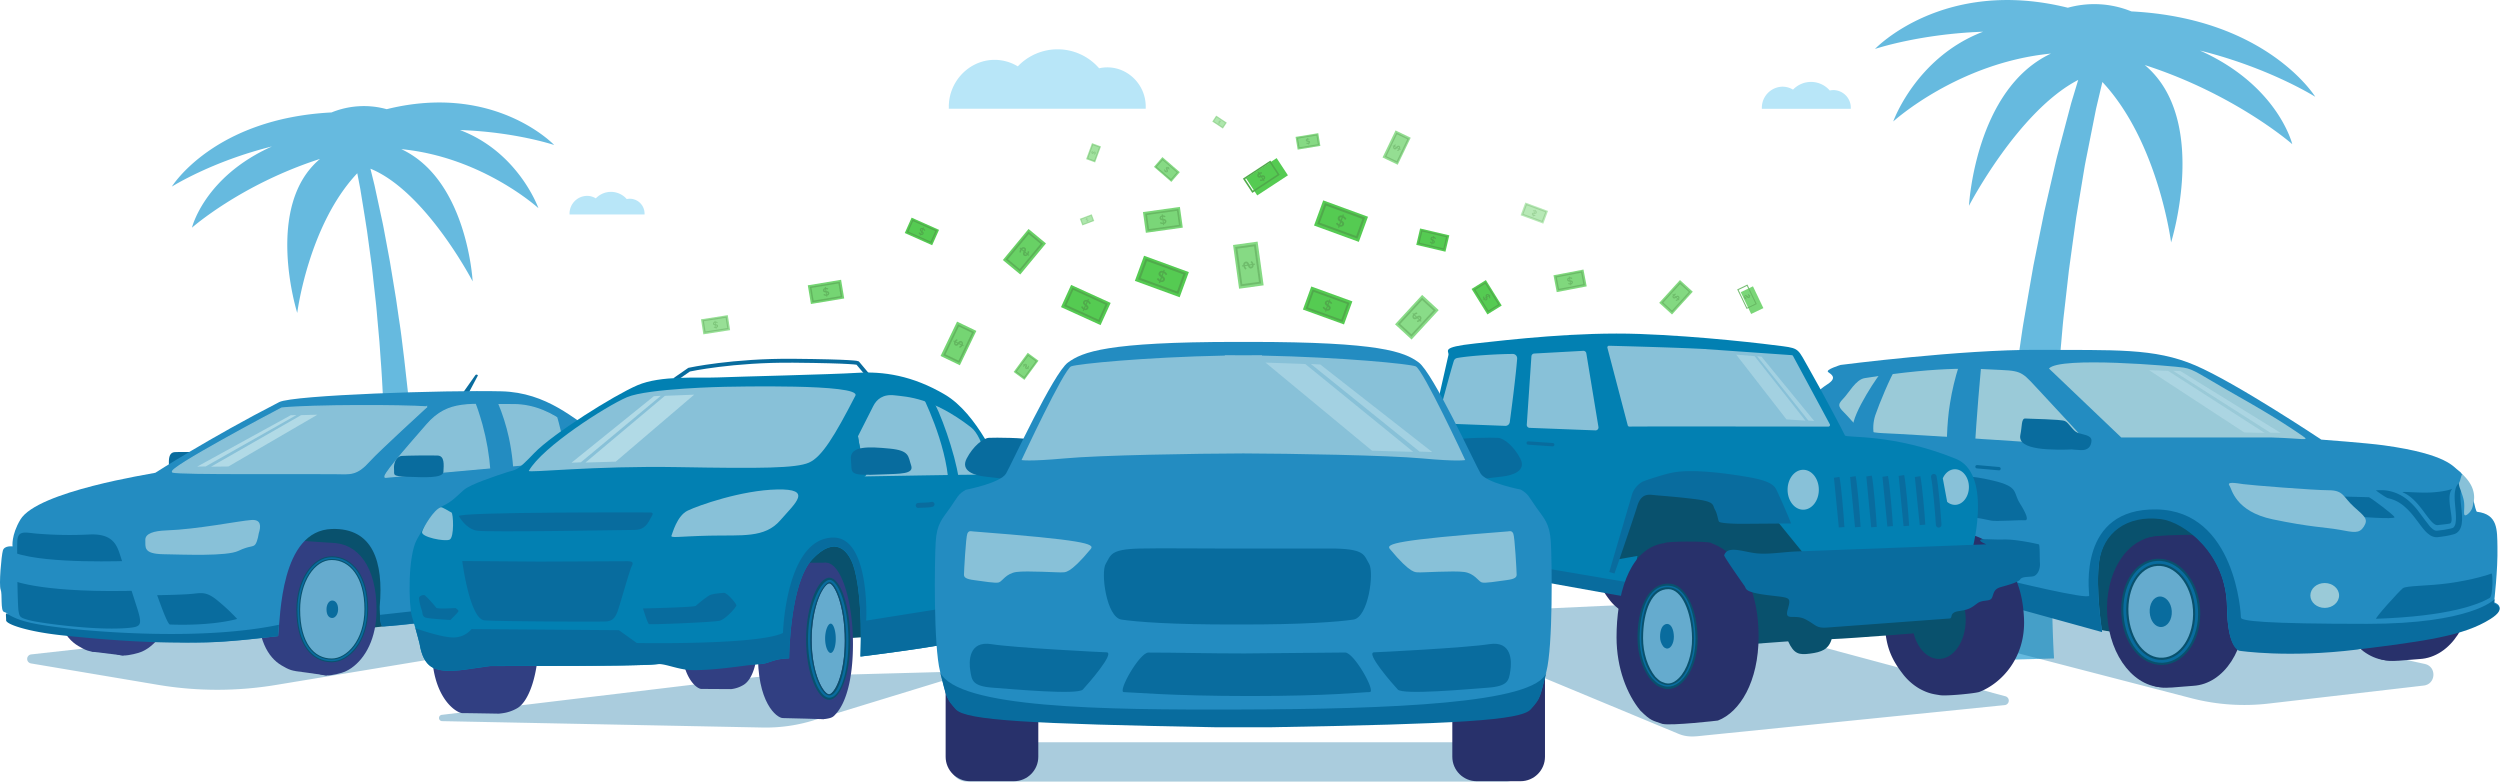 <svg xmlns="http://www.w3.org/2000/svg" xmlns:xlink="http://www.w3.org/1999/xlink" width="1535" height="480" fill="none" xmlns:v="https://vecta.io/nano"><style><![CDATA[.B{fill:#55cb52}.C{fill:#50aa4b}.D{fill:#096c9e}.E{fill:#88c1d8}.F{opacity:.84}.G{fill:#09516d}.H{fill:#238cc1}.I{fill:#086c9e}.J{fill:#28316b}.K{stroke:#096c9e}.L{opacity:.9}.M{opacity:.86}.N{opacity:.88}.O{opacity:.69}.P{fill:#313f82}.Q{stroke-linecap:round}.R{fill:#65abce}.S{fill:#9acad8}.T{stroke:#086c9e}.U{fill:#0280b2}.V{stroke-width:2.06}.W{stroke-width:3.08}]]></style><g clip-path="url(#A)"><path opacity=".61" d="M282.64 79.85c34 1.2 57.6 9.17 57.64 9.19 0 0-36.46-38.5-102.85-22a52.55 52.55 0 0 0-33.86 2c-72.33 3.7-98 45.47-98.06 45.54.05 0 24.32-15.42 61.51-24.67-41.59 18.58-49.15 49.88-49.15 49.88S148 113.17 196.5 97.57c-34.65 29-14 94.57-14 94.57s6.86-54 36.87-85.77l1.84 9.56 2.68 16.53 1.48 9.45 1.38 10.16 1.45 10.73c.5 3.66.84 7.43 1.27 11.25l1.3 11.62c.44 3.93.73 7.93 1.1 11.95l1.09 12.13.87 12.27c.65 8.17 1 16.37 1.48 24.43.24 4 .39 8 .53 12l.45 11.7.27 11.33.2 10.84.11 10.26v9.58l-.15 16.75-.3 12.87-.16 4.74-.14 3.43-.13 2.92 21.14.71v-3-3.71c0-1.46-.13-3.12-.13-4.94l-.36-13.25-.72-17.12-.51-9.76-.64-10.44-.77-11-.86-11.49-1.06-11.86-1.16-12.14-2.76-24.7-1.52-12.37c-.507-4.127-1.083-8.203-1.73-12.23l-1.73-12-1.92-11.71-1.87-11.3-2-10.77-1.91-10.2c-.62-3.29-1.36-6.44-2-9.47l-3.57-16.55-2.47-10c34 13.85 62.77 69.19 62.77 69.19s-3.24-62.3-43.81-81.19c49.77 4.82 84.19 36.23 84.19 36.23s-12.14-34.23-47.9-47.85l-.05-.1h0zm1068.11-48.82c42.86 10.66 70.82 28.41 70.82 28.41S1392 11.26 1308.66 7a60.43 60.43 0 0 0-39-2.25h0c-76.49-19-118.42 25.31-118.42 25.31s27.13-9.2 66.36-10.58c-41.15 15.68-55.14 55.06-55.15 55.1 0 0 39.64-36.12 96.88-41.69-46.65 21.79-50.38 93.45-50.38 93.45s30.18-58.16 67.06-77.26l-4.28 14.18-6.23 23.58c-1.1 4.32-2.41 8.81-3.47 13.5l-3.35 14.52-3.53 15.36-3.27 16.1-3.35 16.67-3 17.15-3 17.43c-1 5.84-1.76 11.75-2.65 17.63-1.87 11.76-3.3 23.57-4.81 35.19-.79 5.81-1.42 11.59-2 17.3l-1.85 16.89c-.61 5.55-1 11-1.51 16.37l-1.34 15.69-1.12 14.87-.88 13.92-1.25 24.39-.64 18.88-.15 7-.06 5.28v4.32l36.91-1-.24-4.14-.24-4.9-.27-6.76-.53-18.33-.26-23.86v-13.66l.19-14.62.35-15.44.48-16.14c.16-5.48.52-11 .78-16.67l.94-17.08 2.56-34.82 1.53-17.47c.53-5.8 1.27-11.57 1.9-17.3l1.93-17 2.26-16.56 2.23-16 2.53-15.28 2.4-14.49c.78-4.68 1.77-9.14 2.59-13.46l4.68-23.56 3.87-16.42c34.31 36.63 42.18 98.44 42.19 98.49 0-.06 23.72-75.55-16.15-108.89 55.78 18 90.55 48.57 90.55 48.57s-8.7-36-56.59-57.43l-.11-.05h0z" fill="#068fcc"/><g class="I"><path opacity=".34" d="M97.19 420.52L19 407.34a2.8 2.8 0 0 1 .16-5.54l237.78-26.56 78.67 17.83-166.31 27.51c-23.876 3.95-48.241 3.93-72.11-.06h0 0zm827.54 35.23H593.72c-5.495 0-9.95 4.455-9.95 9.95v4.25c0 5.495 4.455 9.95 9.95 9.95h331.01c5.495 0 9.95-4.455 9.95-9.95v-4.25c0-5.495-4.455-9.95-9.95-9.95zm-456.47-9.05l-196.82-3.92c-.487-.011-.952-.205-1.302-.543a1.94 1.94 0 0 1-.156-2.623c.308-.378.746-.625 1.228-.694l193.36-23.24 133.59-3.6-98.92 30.3c-10.033 3.071-20.49 4.529-30.98 4.32h0 0zm578.31 4.89l184.33-18.66a2.75 2.75 0 0 0 1.69-.811c.46-.46.73-1.064.79-1.707.05-.643-.12-1.284-.49-1.813a2.77 2.77 0 0 0-1.54-1.079l-212.44-57.11-163 7.54 174.69 72.62c5.54 2.29 9.95 1.68 15.97 1.02h0zm442.28-43.92l-175-38.57a3.03 3.03 0 0 0-.78-.07l-146.8 7.25a2.99 2.99 0 0 0-1.75.885c-.47.484-.76 1.11-.83 1.779s.09 1.342.45 1.911a3.01 3.01 0 0 0 1.53 1.225l179.9 46.64c15.46 4.006 31.53 5.115 47.39 3.27l95.22-11.06c7.53-.9 8.07-11.63.67-13.26h0z"/></g><g class="P"><path d="M51.48 362.44c0 19.53 5.81 31.26 14.67 36.51 3.76 2.23 7.26 4.26 12.71 3.29 4.22-.74 8-1.45 12.12-4.3 8.58-6 15.46-18.16 15.46-35.83 0-26.5-11.63-41-27.58-41-15.6.04-27.38 18.9-27.38 41.33h0z"/><path d="M33.51 360.69c0 19.27 5.8 30.85 14.66 36 3.76 2.2 7.26 4.2 12.72 3.25 4.21-.74 8.73-1.44 12.79-4.25 8.58-5.91 15.46-17.92 15.46-35.36 0-26.15-12.59-39.85-28.53-39.85-15.61.03-27.1 18.08-27.1 40.21h0z"/><path d="M56.23 400.09l19.65 2.4-.21-2.99-19.53-6.79.09 7.38z"/></g><path d="M1391.73 395.25s-84-2-113.08-11.24-25.79-75.39-25.79-75.39l70.1-11.24 47.61 14.55 23.15 56.21-1.99 27.11z" class="G"/><g class="J"><path d="M1517.19 356.23c1.56 25.59-12.5 47.26-31.39 48.41s-32.12 6.12-33.67-19.47c-1.19-19.58-9.72-54.7 1.61-69.08 3.49-4.42 22-3.85 26.43-4.12 18.89-1.15 35.47 18.66 37.02 44.26h0z"/><path d="M1500.44 357.11c1.55 25.59-12.5 47.26-31.39 48.41s-34.58-18.66-36.14-44.25 11.61-47.27 30.51-48.42 35.46 18.66 37.02 44.26h0zm-122.34 15.57c1.56 25.59-12.5 47.26-31.39 48.41s-32.12 6.12-33.68-19.47c-1.19-19.58-9.71-54.7 1.62-69.08 3.49-4.42 22-3.85 26.43-4.12 18.92-1.15 35.46 18.66 37.02 44.26h0z"/></g><path d="M1375 398.93s29.62 4.55 72.24-.74 65.4-8.46 81.78-18.74c11.25-7.05 2.35-9.62 2.35-9.62s2.36-19.9 2.06-34c-.22-10.36.44-20.06-12.56-21.6-1.1-.13-3.31-14.62-5.07-16.09s-2.94-7.06-6.18-9.12-6.41-10.1-45.85-15.57c-10.58-1.47-38.51-3.53-38.51-3.53s-52-34.69-77.3-45.56-49.68-9.26-96.71-9.55-121.1 9.26-121.1 9.26-9.7 2.93-7.64 4.4 5.59 3.53-.29 7.35-15 11.47-17.64 19.4 58.49 97 58.49 97l127.57 35.27s-4.11-25.86-1.76-43.21 16.55-28.83 37.92-26.16c14.1 1.77 40.18 21.09 40.56 54.38.27 25.81 7.64 26.43 7.64 26.43z" class="H"/><path d="M1281 271.26c-1-1.33-16.76-18.52-27-29.4-12-12.74-11.46-14.11-25.28-14.7s-34-2.85-83.77 5c-5.58.88-9.84 9.26-13.22 12.64-4.12 4.12-2.65 5.29 2 10s7.06 10.59 22.64 11.17 119.33 7.35 122.27 7.65 5 1.16 2.36-2.36z" class="S"/><path d="M1202.81 224.52c-2.43 7.564-4.27 15.304-5.51 23.15-2.21 13-2 29.1-2 29.1l17.2-1.55s1.2-20.9 4-51.36c.64-7.28-13.69.66-13.69.66zm-52.03 43.65c-.97-4.39-.74-8.958.66-13.23 2.21-6.61 9.48-24 12.35-28.22s-7.5 1.11-8.38 1.55-18.3 25.35-17.86 34.83 13 7.71 13 7.71l.23-2.64z" class="H"/><path d="M1258.07 226.28l44.38 42.33h92.3c19.7.59 23.81 2.35 19.1-.88s-14.69-10.29-39.09-24.1-27.41-16.88-34.1-17.93c-5.58-.89-76.13-7.06-82.59.58h0z" class="S"/><path d="M1454.53 305.29c1.2.39 15.09 10.69 15.7 12.24s-23.71-.38-23.71-.38l-12.09-12.39 20.1.53zm4.47 74.64c-1.28 0 13.67-16.54 16.32-18.74 2-1.65 15.43-1.32 28.21-3.09 15.26-2.1 25.36-5.51 26.24-5.95s1 13.75-1.1 15c-6.87 3.97-24.95 11.24-69.67 12.78z" class="D"/><path d="M1369 298.37c1.27 1.66 3.31 15.65 26.45 20.5s32.41 4.85 41 6.4 12.12 2.64 15-2 .44-6.17-6.17-12.12-6.18-10.14-15.44-10.14-47.83-3.09-52.46-3.75-10.56-1.76-8.38 1.11h0z" class="E"/><path d="M1475.51 302.41c10.91 4.68 16.31 20.68 21.38 20 2.43-.33 5-.5 7.22-.94 3.78-.75-3.16-16 1.6-21.33 0 0-3.53 1.62-12.64 2.21-8.15.51-19.87-.93-17.56.06zm-16.73-1.31l1-.07 1.31-.06h1.73c1.58.061 3.14.265 4.68.61.95.224 1.88.498 2.8.82a26.03 26.03 0 0 1 3 1.29 27.93 27.93 0 0 1 5.87 4 45.39 45.39 0 0 1 5.3 5.64l4.77 6.39 2.39 3.08a13.36 13.36 0 0 0 2.55 2.41 3.87 3.87 0 0 0 1.22.57c.18.042.37.066.56.07a1.31 1.31 0 0 0 .28 0c.16-.008.33-.025.49-.05l3.95-.49 3.74-.72.9-.23h.06c-.29.1-.07 0-.13 0h.12l.23-.08.23-.09c.06 0 .19-.06.18-.08.05-.039.1-.073.15-.1h.08l.1-.09.21-.17.18-.21c.55-.753.9-1.64 1-2.57a18.72 18.72 0 0 0 .22-3.26c0-2.22-.24-4.41-.42-6.45-.37-4.08-.63-7.64 0-10.36a8.26 8.26 0 0 1 1.29-3.2c.19-.281.41-.543.65-.78l.24-.25 2.3 2.52-.1.12a1.28 1.28 0 0 0-.27.34 4.79 4.79 0 0 0-.72 1.93c-.21 1.285-.27 2.59-.19 3.89 0 1.59.23 3.41.44 5.45s.47 4.26.54 6.73a23.48 23.48 0 0 1-.22 3.93c-.11.732-.28 1.452-.53 2.15-.14.382-.31.756-.49 1.12l-.33.55-.17.27-.22.26-.44.52-.52.46-.27.22-.33.21c-.23.13-.46.26-.7.38-.08.051-.17.088-.26.11l-.23.09-.23.09h-.11l-.18.06h-.06l-1 .27c-1.35.348-2.71.632-4.08.85s-2.74.4-4.09.57l-.53.07h-.73c-.49-.001-.98-.058-1.46-.17a7.73 7.73 0 0 1-2.5-1.08c-1.29-.876-2.45-1.922-3.45-3.11-1-1.1-1.81-2.2-2.63-3.29-1.64-2.17-3.17-4.27-4.75-6.17-1.48-1.802-3.1-3.474-4.86-5-1.51-1.331-3.2-2.461-5-3.36-1.5-.748-3.09-1.305-4.73-1.66-1.61-.22-7.83-4.89-7.83-4.89h0z" class="D"/><path d="M1511.77 291.1c-.88 1.76-1 3.74-1.87 5.29s2.64 7.49 3.08 12.34-1.1 9 1.77 7.28a8.74 8.74 0 0 0 2.68-2.977c.65-1.188 1.02-2.51 1.07-3.863 0 0 1.54-3.52-.23-8.82s-6.5-9.25-6.5-9.25z" class="E"/><path d="M1427.38 373.25c4.87 0 8.82-3.421 8.82-7.64s-3.95-7.64-8.82-7.64-8.82 3.42-8.82 7.64 3.95 7.64 8.82 7.64z" class="S"/><path d="M1531.13 368.35s-14.4 14.69-77.59 14.69-77.6-1.76-77.6-3.82-3.24-65.55-51.74-66.43-41.44 50-41.44 52.91-51.15-9.7-51.15-9.7l-87.22-32.14-1-1.54-1-.41 20.73 30.93 127.57 35.27s-4.11-25.86-1.76-43.21 16.55-28.83 37.92-26.16c14.1 1.77 40.18 21.09 40.56 54.38.29 25.87 7.64 26.46 7.64 26.46s29.62 4.55 72.24-.74 65.4-8.46 81.78-18.74c11.25-7.05 2.35-9.62 2.35-9.62l.29-2.6-.58.47h0z" class="D"/><path d="M1361.35 373.56c1.55 25.59-12.5 47.26-31.39 48.41s-34.58-18.66-36.14-44.25 11.61-47.27 30.5-48.42 35.47 18.63 37.03 44.26h0z" class="J"/><use xlink:href="#B" stroke="#09516d" stroke-width="4.41" class="R"/><use xlink:href="#B" stroke-width="1.76" class="K"/><path d="M1333.47 375.2c.32 5.17-2.52 9.55-6.34 9.78s-6.89-3.77-7.21-8.94 2.26-9.55 6.07-9.78 7.17 3.77 7.48 8.94z" class="D"/><path d="M1213.87 286.57l13.53 1.2z" class="H"/><path d="M1213.87 286.57l13.53 1.2" class="Q T V"/><path d="M1272.05 275.93c-2.87.22-13.89.44-20.73-.66s-11.9-3.31-10.8-8.38.44-10.14 3.09-9.92 21.82.44 24.25 1.55 4.63 5.73 7.49 7.05 9 1.32 8.82 5.07-2.42 5.95-6.61 5.73-5.51-.44-5.51-.44z" class="D"/><path d="M1242.73 379.58c-.65-13.25-3.33-20.45-7.16-29.13-2.4-5.669-6.12-10.684-10.85-14.628a38.65 38.65 0 0 0-16.33-8.052c-.17-.15-8.17-.1-8.39-.17-3.31-1.15-15.88-16.68-17.66-15.52a.37.37 0 0 0-.1.08c-1.07.143-2.14.357-3.18.64-18.8 5.12-22 31.39-22 57.12 0 19.15.16 29.5 10.83 43.3 2.8 3.838 6.36 7.069 10.44 9.5 6.08 3.42 9.8 3.57 12.82 4.13 4.14.62 21.49-1.09 24.16-2 13.58-5.24 28.62-21.04 27.42-45.27h0z" class="J"/><path d="M1190.46 404.58c9.11 0 16.49-10.772 16.49-24.06s-7.38-24.06-16.49-24.06-16.49 10.772-16.49 24.06 7.38 24.06 16.49 24.06z" class="G"/><path d="M1045.77 341.93c-.51-10.23-2.57-15.79-5.53-22.49-1.86-4.379-4.73-8.252-8.38-11.299a29.93 29.93 0 0 0-12.62-6.221c-.14-.11-6.31-.07-6.48-.13-2.56-.88-12.26-12.88-13.64-12l-.08.06a19.43 19.43 0 0 0-2.46.49c-14.51 4-17 24.24-17 44.11 0 14.79.12 22.78 8.36 33.44 2.165 2.961 4.907 5.455 8.06 7.33 3.044 1.737 6.41 2.824 9.9 3.19 3.2.48 16.6-.84 18.66-1.57 10.52-4.01 22.14-16.21 21.21-34.91h0z" class="J"/><g class="G"><path d="M1005.41 361.22c7.03 0 12.73-8.319 12.73-18.58s-5.7-18.58-12.73-18.58-12.73 8.319-12.73 18.58 5.699 18.58 12.73 18.58zm64.43 34.63l28.09-2.06c3.6 7.88 6.68 8.39 13.36 7.54 7.13-.92 11.47-2.57 13.35-8.91 11.65-.34 65.94-4.79 65.94-4.79l-17.1-18.94-92.48-2.05c-1.54 0-13.36 14.9-13.36 14.9l2.2 14.31h0z"/></g><path d="M1188.49 369.43c0 4.31-2.18 7.86-4.66 7.22-.72-.17-1.36-.574-1.83-1.15-1.33-1.739-2.04-3.879-2-6.07 0-3.87 1.22-7.83 4.45-7.83 2.48 0 3.99 3.66 4.04 7.83h0z" class="D"/><path d="M991.17 348.8l17.83-55.72 22.38-5.48 45.21 9.14 22.41 12.33 17.81 16.44 5.71 24.21-3.88 19.64-49.55 3.19c-.68 0-77.92-23.75-77.92-23.75h0z" class="G"/><path d="M1212.67 318.09c1.72-.34 5.77.82 10.17 1.6 3.11.55 17.06-.49 20.32-.23 2.75.22 1-4.11-3.08-10.62s-.34-9.93-16.1-13.7-20.55-2.4-20.55-2.4l9.24 25.35h0zM1013 357.48c-1 0-129.48-22.6-129.48-22.6l15.41 13.7 110.64 19.86 3.43-10.96h0z" class="D"/><path d="M881.78 251.3l7.54-33.23c.69-2.74-5.48-4.8 16.44-7.19s63-7.2 101-5.83 77.76 6.17 88 7.54 9.25 2.05 16.1 14 21.24 39.05 21.92 40.76 29.42-1.35 68.17 14.39c21.92 8.91 10.62 53.21 10.62 53.21l-103.91 5.25-18-22.15c-5.1-5.82-23-20.21-24.66-20.55s-48.3-3.43-48.3-3.43l-12.67 10.28-12.33 39.39 13.7-2.4-2.74 13.7-1.71 2.74-90.78-15.41-28.39-91.07h0z" class="U"/><path d="M1079.79 390.93c0-13.26-2.23-24.15-6-32.83-5.59-12.69-12.48-20.66-22.56-24.42-.17-.152-.37-.271-.58-.35-3.32-1.14-26.94-1.06-28.73.11l-.1.07c-1.07.147-2.13.364-3.17.65-18.8 5.12-26.09 31.39-26.09 57.12 0 19.15 6.54 35.21 14.6 45 6.67 6.59 7.46 6 13.59 8.2 5.41 1.24 34-2 34.06-2.07 13.5-5.18 24.92-23.78 24.98-51.48h0z" class="J"/><path d="M1000.43 261.93c9.93-.17 107.81 0 122.13 0a1 1 0 0 0 .53-.114.98.98 0 0 0 .39-.373c.1-.158.15-.339.14-.523a.96.96 0 0 0-.15-.52l-22.53-41.8a1 1 0 0 0-.36-.387.98.98 0 0 0-.5-.153l-53.53-3.76c-18.32-1-58.53-2-58.53-2a1 1 0 0 0-.487.069.99.99 0 0 0-.396.293c-.105.129-.177.283-.208.447a1 1 0 0 0 .031.491l12.45 47.49c.048.236.176.448.361.601s.419.237.659.239h0zm-18.99.18L974 216.93a1.81 1.81 0 0 0-1.89-1.52L942 217.07c-.443.024-.861.209-1.176.52s-.505.728-.534 1.17l-2.85 42a1.82 1.82 0 0 0 .096.717c.08.23.205.442.369.623a1.84 1.84 0 0 0 .581.431c.221.103.46.16.704.169l40.43 1.56a1.83 1.83 0 0 0 .782-.162 1.82 1.82 0 0 0 .637-.482c.174-.206.301-.447.37-.708a1.82 1.82 0 0 0 .031-.798h0zM927 259.14c1-7.25 3.78-28.85 4.53-38.92a2.69 2.69 0 0 0-.14-1.09c-.122-.35-.315-.671-.567-.942a2.67 2.67 0 0 0-1.973-.858c-8.54 0-25.77 1-34.13 2.48a2.67 2.67 0 0 0-2.1 1.86c-2.3 7.47-7.55 27.14-9.61 34.94-.104.39-.119.799-.043 1.196s.24.771.48 1.095a2.68 2.68 0 0 0 .907.78c.357.188.752.294 1.156.309l38.72 1.49a2.69 2.69 0 0 0 1.839-.633c.512-.433.844-1.042.931-1.707h0 0z" class="E"/><path d="M991.28 352.12l-3.2-.92 14.16-48.18a14.3 14.3 0 0 1 5.94-7.08c2.06-1.14 14.84-5 17.36-5.48s13-3.43 46.81 2.28c9.08 1.54 16.21 3.43 18.27 7.77 5.17 10.92 9.13 20.89 9.13 20.89l-30.6.23c-2.74 0-13-.23-13.7-1.37s-.91-4.68-2.51-7.42.45-4.8-12.33-6.4-21.47-2.05-25.35-2.51-7.77-.46-10 6.85-11.64 34.71-11.64 34.71l-2.34 6.63h0zm67.37-11.19c-.26.78 11.42 17.35 12.56 18.95s-.46 3.65 13.7 5.48 15.07.69 12.79 8.68 4.11 2.51 11.19 6.39 6.16 5.48 14.15 4.8l74-5.48c2.29-.23-.68-3.66 5.94-4.57s8-2.51 11.19-4.8 7.31-.91 8.68-3 .68-5.49 5.48-6.86 11-3 12.1-4.79 5-1.37 7.76-1.83 4.57-4.34 4.34-8 0-11.42-.68-11.65-13.7-3.19-21.47-3-13.24-.68-14.38.23 3.65 2.74 3.65 2.74l-115.55 4.34c-8.91.23-18 2.06-26 1.14s-17.4-4.94-19.45 1.23z" class="D"/><path d="M1187.35 292.72c1.09 5.15 2.64 23 3 29.5m-62.6-29.04c1.09 5.15 2.64 24 3 30.52l-3-30.52zm9.94-.46c1.09 5.15 2.63 24.35 3 30.87l-3-30.87zm9.93-.34c1.09 5.15 2.64 24.7 3 31.21l-3-31.21zm9.93.23c1.09 5.15 2.64 24 3 30.52l-3-30.52zm9.94-.57c1.09 5.15 2.64 24.35 3 30.86l-3-30.86zm9.93.68c1.09 5.15 2.64 23 3 29.5l-3-29.5z" stroke-width="3.43" class="K Q"/><g class="E"><path d="M1107.17 312.95c5.3 0 9.59-5.485 9.59-12.25s-4.29-12.25-9.59-12.25-9.59 5.485-9.59 12.25 4.29 12.25 9.59 12.25zm101.74-13.9c0 6-3.84 10.93-8.57 10.93a7.3 7.3 0 0 1-4.79-1.86l-2.67-14.43c1.46-3.33 4.26-5.57 7.46-5.57 4.73 0 8.57 4.89 8.57 10.93z"/></g><path d="M1024.19 421.38c-.67.001-1.35-.083-2-.25l-1-.33c-2.48-.86-3-1.05-6.11-4.12-5-6.12-8-15.4-8-24.85 0-23.45 9-31.8 17.34-31.8 8.84 0 15.94 14 16.16 31.82.13 10.36-3.16 20.2-8.59 25.7-2.43 2.5-5.14 3.83-7.8 3.83h0z" class="R"/><path d="M1024.47 361.74c7.76 0 14.24 13.52 14.45 30.13.12 9.77-3.06 19.37-8.1 24.47-1.5 1.52-3.86 3.33-6.63 3.33-.51 0-1.01-.06-1.5-.18l-.9-.31c-2.31-.8-2.63-.92-5.4-3.65-4.73-5.82-7.55-14.67-7.55-23.7 0-8.49 1.42-16.12 4-21.48 2.79-5.79 6.59-8.61 11.63-8.61h0zm0-3.42c-13.83 0-19.05 16.95-19.05 33.51 0 11.07 3.77 20.35 8.43 26 3.85 3.81 4.31 3.67 7.85 4.93.81.214 1.65.322 2.49.32 9.66 0 18.36-14.22 18.15-31.26-.22-17.85-7.38-33.51-17.87-33.51v.01h0z" class="G"/><path d="M1040.55 391.76c.21 17.36-8.78 31.61-18.74 29.05-3.32-1.18-3.41-1.06-7-4.63-4.38-5.31-7.58-14-7.58-24.42 0-15.55 4.6-32.3 17.41-31.65 9.82.49 15.7 14.89 15.91 31.65z" stroke-width=".96" class="K"/><path d="M1027.77 390.93c0 4.31-2.19 7.86-4.66 7.22-.72-.17-1.36-.574-1.83-1.15-1.33-1.739-2.04-3.879-2-6.07 0-3.87 1.22-7.83 4.45-7.83 2.48.04 3.99 3.7 4.04 7.83h0z" class="D"/><path d="M938.3 272.01l15.08 1.03z" class="H"/><path d="M938.3 272.01l15.08 1.03" class="Q T V"/><path opacity=".54" d="M1077.32 218.68l31.23 39.62-11.67-.81-30.84-39.74 11.28.93zm4.26.32l32.35 39.51-3.6-.3-31.43-39.5 2.68.29z" fill="#bbdfea"/><path d="M477.93 387.28l15.76-70.9c1.03-.68 34.25-5.83 34.25-5.83l16.79 31.86.34 29.8-2.74 10.62-6.46 8-72.32 4.71 14.38-8.26h0z" class="G"/><path d="M293.43 230.55l-6.17 11.64-2.72-1.44 7.3-10.35c.093-.133.22-.238.367-.306s.31-.095.472-.08a.92.92 0 0 1 .447.167c.132.094.237.221.304.369h0zm-189.58 57.11c-.24-4.35-.8-9.82 3.54-10.05s18.61 0 22 .23 5.14 4.45 4.8 8 1.71 4.45-8.22 4.79-21.9 1.14-22.12-2.97z" class="D"/><path d="M241.88 383.79l-68.16 8.22 5.48-78.1 44.87-3.42 19.53 29.11-3.77 26.38 2.05 17.81z" class="G"/><g class="P"><path d="M205.71 333.48l-23.08-1.58v2.56l25.61 6.79-2.53-7.77z"/><path d="M176.24 374.68c0 19.53 5.81 31.26 14.67 36.51 3.75 2.23 7.26 4.26 12.71 3.3 4.22-.75 8-1.46 12.12-4.3 8.58-6 15.46-18.17 15.46-35.84 0-26.5-11.63-41-27.58-41-15.62.04-27.38 18.91-27.38 41.33z"/><path d="M158.26 372.59c0 19.27 5.81 30.85 14.67 36 3.76 2.2 7.26 4.2 12.71 3.25 4.22-.73 8.73-1.44 12.8-4.24 8.58-5.92 15.46-17.93 15.46-35.37 0-26.15-12.59-39.84-28.53-39.84-15.61.03-27.11 18.07-27.11 40.2z"/></g><path d="M95.39 290.28c-2.51.69-72.49 11.3-82.89 28.78-5.71 9.59-4.8 16.44-4.8 16.44s-5-.69-5.93 2.51-2.52 21.24-1.37 24-.23 13 2.05 13.7 2.39 1.18 3 4.2c.51 2.68 7.28 7 34.65 8.53 28.56 1.64 56.13 6.67 86.9 5.92 14-.34 27.91-2 43.78-3.81 1.37-11.87 1.45-64.89 33.11-65.76 24.89-.69 31.75 19.86 29.23 47.72 0 0 0 10.51 1.6 11.88s68.05-7.54 68.05-7.54l106-21.46-12.56-66.23s-16-14.84-29.69-23.06-30.44-25.17-58.75-25.83c-33.58-.81-127.88 2.29-136.33 6.62-42.53 21.84-76.05 43.39-76.05 43.39h0z" class="H"/><g class="E"><path d="M261.87 249.86s-29.69 27.18-34.8 32.89c-8.34 9.32-11.9 8.1-21.84 8-19.86-.23-94.31.46-99.1-.91s63.71-37.68 66.91-39.28c19.1-1.89 74.48-1.78 88.83-.7h0zm97.73 22.15s-18-23.74-44.53-23.52-39.5-3.19-53 12.33-28.31 32.43-25.34 32.2l124-11.19c6.87-.45-1.13-9.82-1.13-9.82z" stroke="#88c1d8" stroke-width=".81"/><path d="M158.88 327.51c1.37-4.34 1.6-8.68-4.57-8.23-8 .6-32.88 5.71-52.29 6.4-7.31.26-13 1.83-12.79 5.94s-1.6 8.45 11 8.67 39.05 1.37 46.13-2.05 9.13-2.06 10.5-4.11 2.02-6.62 2.02-6.62h0z"/></g><path d="M84.15 373.18l-10.28-32c-2.06-6.34-4.45-13.73-19.07-13a243 243 0 0 1-31.63-.49c-7.3-.5-12.33-2.7-12.56 4.9s.12 39.31.8 42.75.55 3.95 7.65 5.74c5.49 1.37 39.74 6.33 60 4.45 7.45-.72 8.51-1.6 5.09-12.35h0z" class="D"/><path d="M80 344.4c-1.72 0-50.61 2.06-70.48-4.79-5.3-1.83-1.2 16.95-1.2 16.95s18.41 8.05 80.07 6C96 362.31 80 344.4 80 344.4z" class="H"/><path d="M145.63 380.03c-3.59 1-17.47 4.28-41.27 3.42-1.72-.06-7.54-17.29-7.88-18 0 0 12.67-.17 19.87-.69s9.93-2.22 17.81 4.46a117.54 117.54 0 0 1 11.47 10.81h0zM3.76 376.55c6.68 3.82 11.59 6.33 36.94 9.19 20.93 2.35 83.75 7.54 130.17-2.05l.4-.08-.58 7c-15.87 1.83-30.15 3.47-44.18 3.82-30.77.75-58.86-1.25-87.75-4.27-21.72-2.27-35-6.86-35-9.26s-.28-3.16 0-4.35h0zm341.11-11.37l-111.55 12.34s-.23 5.66 1.37 7 143.18-17.08 143.18-17.08l-17.39-2.16-15.61-.1h0zm-9.93 18.56a.52.52 0 0 0 .377-.5.52.52 0 0 0-.377-.5.52.52 0 0 0-.377.5.52.52 0 0 0 .377.5h0z" class="D"/><use xlink:href="#C" stroke="#09516d" stroke-width="2.31" class="R"/><path d="M200.47 374.11c0 3.57 1.51 5.34 3.51 5.34 1.7 0 3.62-2 3.62-5.38s-1.58-5.35-3.62-5.35-3.51 2.51-3.51 5.39h0z" class="D"/><use xlink:href="#C" stroke-width="1.03" class="K"/><path d="M180.99 411.99l19.65 2.74-.21-3.33-19.53-6.79.09 7.38z" class="P"/><path d="M315.42 298.39l-14.28-9.13c-.695-9.691-2.34-19.29-4.91-28.66-4.11-14.39-5.25-14.85-5.25-14.85l14.62 1.37c2.943 6.967 5.236 14.191 6.85 21.58 2.06 9.605 3.066 19.407 3 29.23l-.03.46zm26.71-42.36s6.17 21.58 5.71 29.57 8.68-3.42 8.68-3.42-4.79-19.76-8-22.5c-1.871-1.623-4.042-2.863-6.39-3.65z" class="H"/><path d="M272.26 289.71c.24-4.34.8-9.82-3.54-10s-18.61 0-22 .23-5.14 4.46-4.79 8-1.72 4.45 8.22 4.79 21.85 1.09 22.11-3.02h0z" class="D"/><path d="M319.41 303.53s-2.28 2.28-14.38 1.6" class="K Q W"/><g class="P"><path d="M507.1 345.5h-26.43l-15.25 53.78c-.86 32.37 11.65 41.62 15.25 41.62s25.17.68 25.17.68"/><path d="M465.42 391.35h-47.1c-.64 24.41 9.57 31.65 12.28 31.65l18.39.11c2.486-.281 4.888-1.068 7.06-2.31 5.7-2.99 9.37-13.16 9.37-29.45zm58.3 4.15c0 21.59-4.34 35.59-9.87 42.09-2.14 2.51-2.58 3.14-6.75 3.8-1.775.285-3.593.11-5.28-.508a10.51 10.51 0 0 1-4.36-3.022c-5.66-6-9.26-19-9.26-42.46 0-26.94 9.72-49.9 18.9-49.9s16.62 23.06 16.62 50h0zm-215.8-53.43h-26.43l-16.27 53.78c-.86 32.37 15.08 42 18.67 42s22.78.35 22.78.35v-.07a10.7 10.7 0 0 0 1.25-.13c3.291-.355 6.476-1.376 9.36-3 7.56-4 13.44-21.25 13.44-42.84 0-27.03-13.62-50.09-22.8-50.09h0z"/></g><path d="M414.21 233.15l8.91-6.17s26.72-5.82 64.05-5.48 39.4 1.37 39.4 1.37l7.19 8.57" stroke-width="2.4" class="T"/><path d="M528.33 403.13s50.87-6.17 67.82-10.79 25.18-58.57 25.18-58.57 0-32.89-4.11-40.59-17-39.05-37-50.87-38.02-14.38-53.94-13.38-73.25 2.31-85.58 2.82-34.94-1.37-49.32 4.8-52.12 29.88-63.42 41.7-10.79 9.76-17 11.82-22.09 7.19-26.2 10.78-7.19 7.2-12.84 9.77-10.24 10.31-15.92 20.58-5.14 40.07-3.08 47.27 2.86 9.39 4.62 16.44c.51 2 1.54 13.36 10.28 15.92s17.17.21 33.1-1.84c1.84-.24 89.17.4 102.53-1.15s48.81.94 63.71-.09c4.72-.32 7.44-2.85 14.62-3.33l2.75-.16s.22-46.2 14.37-61 21.65-4.87 24.67 3 5.84 27.03 4.76 56.87h0z" class="U"/><path d="M530.91 292.52l-4.12-24.66 9.37-18.5c2.06-4.11 5.93-7.53 13.24-6.62s22.84 1.14 46.82 19.64c7.77 6 12.33 29 9.13 29-11.56 0-74.44 1.14-74.44 1.14h0zM324.7 289.1c-.8 1.4 40-3.2 91.57-2.29s72.39.69 80.38-2.74 15.92-16.6 28.55-41.1c3.88-7.54-77-5.48-79.93-5.48 0 0-47.5.91-60.29 6.39s-51.83 30.37-60.28 45.22h0zm87.69 39.5c.45-.82 3.19-11.87 9.82-15.07s33.11-12.56 55-13 11.42 8 1.83 19-23.52 8.91-43.39 9.36-24.4 1.77-23.26-.29z" class="E"/><path d="M281.77 316.93s4.11 7.76 11 8.9 91.34-.45 96.59-.45 7.67-2.32 10.05-7.08c.69-1.37 2.74-3.66-.23-3.66s-118.56-.42-117.41 2.29z" class="I"/><path d="M270.58 311.48c1-.33 5.48 2.74 6.62 3.19s1.83 15.3-1.14 16.67-17.81-1.59-16.9-4.79 7.31-13.7 11.42-15.07h0z" class="E"/><path d="M394.8 373.59s31.52-.68 32.43-1.6a69.36 69.36 0 0 1 8.22-6.39c2.06-1.14 6.85-1.37 8.91-1.6s7.53 6.39 7.76 7.54-6.62 8.67-10.27 9.59-42.48 2.51-43.39 2.05-3.66-9.59-3.66-9.59h0zm-115.09-.23c-1.14 0-11.42.69-11.87-.23a70.91 70.91 0 0 0-6.85-7.53c-.92-.69-3.43.23-3.66 1.37s.92 5.94 1.6 7.53 0 4.11 2.74 4.8 14.84 1.37 14.84 1.37 5-4.8 5-5.48-1.8-1.83-1.8-1.83h0zm4.11-28.89s4.57 35.74 13.7 36.43 70.34.91 74.45.68 5.93-2.28 7.53-7.08 7.08-24.2 8.22-26.49 1.37-3.42-2.74-3.42l-53.66.23-47.5-.35zm-29.23 41.11s16.1 5.82 23.64 5.82c2.147.035 4.275-.408 6.229-1.297a14.47 14.47 0 0 0 5.071-3.843l90.47.67 11 7.88s74.33 1.37 89.75-6.17c0 0 1.71-58.23 30.82-58.57 23.64-.28 20.21 55.49 20.21 51l75.36-12 5.85-1c-4.08 11.67-9.65 22.28-16.76 24.22-17.03 4.64-67.9 10.84-67.9 10.84 1.08-29.84-1.68-49-4.73-56.94s-10.51-17.81-24.67-3-14.37 61-14.37 61c-.94 0-1.85.1-2.75.16-7.18.48-9.9 3-14.62 3.33-9.52.66-27.1 4-42.28 3.76-8.57-.14-16.61-4.22-21.43-3.67-13.36 1.55-100.69.91-102.53 1.15-15.93 2.05-24.37 4.41-33.1 1.84s-9.77-13.83-10.28-15.83l-2.43-9-.55-.35h0z" class="I"/><path d="M563.79 310.34c.91-.23 5.94 0 8.45-.69" class="K Q W"/><path d="M509.06 428.05c-5.06 0-12.41-13.74-12.41-35.28 0-9.68 1.57-19 4.42-26.26 2.43-6.2 5.55-10.05 8.14-10.05 5.18 0 11.19 16.16 11.19 37 0 22-6.65 34.44-11.25 34.59h-.09 0z" class="R"/><use xlink:href="#D" class="P"/><use xlink:href="#D" class="G"/><path d="M509.35 357.41c3.6 0 10.21 13.67 10.21 36 0 20.11-5.36 33.61-10.37 33.61-2.46 0-5.4-3.79-7.69-9.9a72.59 72.59 0 0 1-4-24.37c0-9.7 1.67-19 4.7-26.16 2.85-6.74 5.84-9.18 7.16-9.18h-.01 0zm.01-1.37c-4.82 0-13.23 14.47-13.23 36.71 0 18.75 6.58 35.64 13.07 35.64s11.74-14.74 11.74-35c0-21.87-6.47-37.37-11.58-37.37v.02h0zm3.8 36.16c0 5.05-1.51 8.67-3.1 8.72s-3.43-3.67-3.43-8.88c0-5 1.77-9.13 3.43-9.13s3.1 4.25 3.1 9.29h0z" class="D"/><path d="M566 242.28c.11.12 15.07 29.35 16.44 54.92.63 11.8 7.52 6.62 6.17-3.42-2-15-11.87-42.56-16.45-49-7.69-10.72-6.16-2.5-6.16-2.5h0zm-39.21 25.58l-11.41 22.49c-1.02 2.05-1.75 2.17 15.53 2.17 1.25 0 2.6-4.62-.23-10.39-2.026-4.527-3.338-9.341-3.89-14.27h0z" class="U"/><path d="M541.91 291.28c10.56-.46 19.45 0 17.53-5.52s-.72-9.13-13.21-10.33-24.73-1.92-23.77 6.73-2.64 10.08 19.45 9.12h0zm98.18-9.9l-8.45-1.37s.46-8.9-.23-10.05-20.55-1.37-24.2-1.14-9.82 5.25-13.71 12.79 4.8 10.28 11.19 11 20.56 2.74 21.93 1.83 3.88-5.48 5.7-5.25c1.518.31 2.981.846 4.34 1.59l3.43-9.4zm246.82 0l8.45-1.37s-.46-8.9.23-10.05 20.55-1.37 24.21-1.14 9.81 5.25 13.7 12.79-4.8 10.28-11.19 11-20.55 2.74-21.92 1.83-3.89-5.48-5.71-5.25c-1.518.31-2.981.846-4.34 1.59" class="I"/><g class="J"><use xlink:href="#E"/><path d="M622.51 392.32h-26.88c-8.29 0-15.01 6.72-15.01 15.01v57.32c0 8.29 6.72 15.01 15.01 15.01h26.88c8.29 0 15.01-6.72 15.01-15.01v-57.32c0-8.29-6.72-15.01-15.01-15.01z"/></g><path d="M780.27 445.93c113.72-2.06 153.45-4.11 159.62-11s5.48-6.86 9.59-22.61 3.43-67.82 2.74-79.47-4.11-14.39-8.91-21.24-4.79-8.22-9.59-11c0 0-21.23-4.11-24.66-9.93s-29.12-61.66-38-68.17-23.66-12.58-103.47-12.58h-8.43c-79.82 0-94.55 6.16-103.45 12.67s-34.6 62.34-38 68.17-24.71 9.96-24.71 9.96c-4.79 2.74-4.79 4.11-9.59 11s-8.22 9.59-8.9 21.24-1.37 63.71 2.74 79.47 3.42 15.75 9.59 22.61 45.9 8.9 159.62 11l33.81-.12h0z" class="H"/><path d="M577.27 412.93c4.11 15.76 3.42 15.76 9.59 22.61s45.9 8.91 159.62 11h33.79c113.72-2.05 153.45-4.11 159.62-11s5.48-6.85 9.59-22.61c-6.66 19.12-96.35 22.46-188.61 22.71-84.76.29-172.45-.87-183.6-22.71z" class="I"/><path d="M869.21 224.93c-3.87-1.49-44.62-5.57-94.33-6.61v-.24l-11.42.06c-3.81.04-7.621.02-11.43-.06v.24c-49.71 1-90.45 5.12-94.33 6.61-4.45 1.71-30.48 57.54-30.48 57.54s4.11 1 26.37-1c21.25-2 81.19-3 109.84-3.07 28.65.09 88.58 1.11 109.83 3.07 22.26 2.06 26.38 1 26.38 1s-25.98-55.84-30.43-57.54h0zM597.59 326.31c-1.59-.13-2.74-.69-3.65 1.37s-2.06 23.52-2.06 25.12.92 2.74 6.4 3.42 13 2.06 15.07 1.37 4.34-5.48 10.73-6.39 26.49.45 28.09.23 4.34 1.59 17.58-14.39c2.6-3.11-3.88-5.48-72.16-10.73h0z" class="E"/><path d="M759.72 336.81h5.6 54.76c18.08.46 17.35 4.11 20.55 9.36s-.41 32.89-9.66 34.26-31 3.1-70.26 3h-1.85c-39.29.12-61-1.61-70.27-3s-12.86-29-9.66-34.26 2.47-8.9 20.55-9.36c11.65-.29 38 0 54.77 0h5.59" class="I"/><path d="M679.34 400.52c-1.61 0-56.4-2.74-70.56-5s-13.93 10.73-13 16.44 1.18 9.35 13.71 10.28c12.33.91 52.18 4.56 55.37 1.14s20.19-22.86 14.48-22.86h0z" class="D"/><path d="M925.51 326.31c1.6-.13 2.74-.69 3.66 1.37s2.05 23.52 2.05 25.12-.91 2.74-6.39 3.42-13 2.06-15.07 1.37-4.34-5.48-10.73-6.39-26.49.45-28.09.23-4.34 1.59-17.59-14.39c-2.59-3.11 3.89-5.48 72.16-10.73h0z" class="E"/><path d="M843.76 400.52c1.62 0 56.41-2.74 70.57-5s13.92 10.73 13 16.44-1.17 9.35-13.7 10.28c-12.33.91-52.18 4.56-55.38 1.14s-20.2-22.86-14.49-22.86h0zm-79.55.7c-23.15 0-41.28-.55-59.09-.55-5.48 0-19.18 24.29-15.07 24.29s28.17 2.4 77.67 2.4 69.19-2.43 73.28-2.43-9.59-24.29-15.08-24.29l-59.59.55-2.12.03h0z" class="D"/><g fill="#bbdfea"><path opacity=".53" d="M801.45 223.52l66.27 53.92-25.27-.69-65.42-54.12 24.42.89zm9.21.29l68.72 53.75-7.78-.29-66.72-53.78 5.78.32z"/><path opacity=".8" d="M408.26 243.03L359.48 284l18.58-.55 48.16-41.12-17.96.7zm-6.77.23l-50.58 40.84 5.72-.23 49.11-40.85-4.25.24zM184.9 254.89l-55.35 31.66 10.7-.13 54.64-31.79-9.99.26zm-6.4.07l-57.42 31.53 5.19-.09 55.74-31.56-3.51.12z"/><path opacity=".53" d="M1331.25 227.74l59.22 38.07-12.47-.28-58.45-38.22 11.7.43zm7.61.13l61.42 37.92-6.32-.14-59.62-37.95 4.52.17z"/></g><g opacity=".83"><path opacity=".83" d="M883.349 190.417l-16.647 18.071-10.15-9.35 16.647-18.071 10.15 9.35z" class="B"/><path opacity=".83" d="M868.11 192.72a2.84 2.84 0 0 1 1.94-.84l.19.9c-.543-.001-1.069.187-1.49.53l1.18 1.08c.73-.48 1.57-.94 2.37-.2a1.7 1.7 0 0 1 0 2.37l.56.52-.45.49-.57-.53c-.465.419-1.056.672-1.68.72l-.15-.9c.426-.024.835-.17 1.18-.42l-1-1c-.75.47-1.62.94-2.44.18-.166-.159-.299-.35-.389-.561a1.69 1.69 0 0 1 0-1.338c.09-.211.223-.402.389-.561l-.54-.5.44-.49.46.55h0zm2.6 2.39l.95.87a.73.73 0 0 0 0-1c-.22-.24-.56-.11-.95.13zm-1.36-.35l-1.05-1c-.32.48-.24.87 0 1.09s.64.15 1.05-.09zm-11.15 4.22l14.95-16.24 8.47 7.8-15 16.24-8.42-7.8h0zm15-14.71l-13.48 14.66 6.88 6.33 13.5-14.65-6.9-6.34z" class="C"/></g><g opacity=".85"><path opacity=".85" d="M1018.75 185.938l12.75-13.99 7.86 7.161-12.75 13.99-7.86-7.161z" class="B"/><path opacity=".85" d="M1030.49 184.11c-.39.407-.93.644-1.49.66l-.15-.7c.42 0 .83-.145 1.15-.41l-.91-.83c-.57.38-1.21.73-1.83.17-.24-.246-.37-.574-.37-.915s.13-.669.37-.915l-.44-.4.35-.38.44.41c.35-.329.81-.526 1.29-.56l.12.69c-.33.019-.65.134-.91.33l.82.74c.57-.37 1.24-.73 1.87-.16.13.122.23.27.3.433s.11.339.11.517-.04.354-.11.517-.17.311-.3.433l.43.38-.34.38-.4-.39h0zm-2-1.83l-.73-.67c-.1.105-.16.247-.16.395s.06.29.16.395c.16.17.42.07.72-.12h.01zm1 .27l.81.74a.6.6 0 0 0 0-.84c-.17-.19-.45-.09-.77.1h-.04zm8.61-3.3l-11.45 12.57-6.55-6 11.45-12.56 6.55 5.99zm-11.51 11.4l10.34-11.35-5.33-4.85-10.33 11.34 5.32 4.86h0z" class="C"/></g><path d="M805.118 175.899l25.234 9.145-5.134 14.168-25.234-9.145 5.134-14.168z" class="B"/><path d="M813.8 190.38c-.369-.144-.705-.36-.99-.634a3.01 3.01 0 0 1-.67-.966l.83-.56a2.66 2.66 0 0 0 1.15 1.27l.6-1.64c-.8-.54-1.61-1.19-1.21-2.3a1.86 1.86 0 0 1 2.4-1l.29-.79.68.24-.29.8a3.06 3.06 0 0 1 1.43 1.39l-.84.53c-.208-.412-.527-.758-.92-1l-.53 1.47c.8.56 1.63 1.23 1.22 2.37a1.86 1.86 0 0 1-1.006 1.064 1.86 1.86 0 0 1-.731.153c-.252.001-.501-.049-.733-.147l-.28.77-.68-.25.28-.77h0zm1.31-3.62l.48-1.33c-.5-.12-.9 0-1 .42s.12.62.52.91h0zm.22 1.51l-.53 1.48c.208.075.436.07.64-.015a.88.88 0 0 0 .46-.445c.1-.36-.15-.7-.57-1.02h0zm8.96 9.46l-22.67-8.22 4.29-11.81 22.67 8.23-4.29 11.8zm-21.16-8.92l20.46 7.41 3.48-9.6-20.46-7.42-3.48 9.61z" class="C"/><g class="L"><path d="M577.499 218.574l10.137-21.101 11.853 5.694-10.137 21.101-11.853-5.694z" class="B L"/><path d="M590.82 212.32a2.74 2.74 0 0 1-1.54 1.3l-.42-.77c.492-.153.918-.466 1.21-.89l-1.37-.66c-.54.64-1.17 1.29-2.11.84a1.62 1.62 0 0 1-.752-.983c-.11-.414-.052-.856.162-1.227l-.67-.31.28-.57.67.32a2.63 2.63 0 0 1 1.32-1.12l.39.77a2.14 2.14 0 0 0-1 .72l1.22.58c.55-.64 1.21-1.3 2.17-.85a1.62 1.62 0 0 1 .515.4c.143.166.25.36.317.569s.09.429.069.648a1.63 1.63 0 0 1-.191.623l.64.3-.27.57-.64-.26h0zm-3-1.46l-1.11-.53a.69.69 0 0 0-.056.52c.051.174.168.321.326.41.24.13.52-.07.81-.4h.03 0zm1.33-.06l1.23.59c.16-.53 0-.86-.3-1s-.65.08-.96.41h.03zm8.96-6.95l-9.11 19-9.88-4.75 9.1-19 9.89 4.75zm-9.59 17.59l8.22-17.11-8-3.86-8.22 17.11 8 3.86z" class="C L"/></g><path d="M572.348 150.578l-16.825-7.498 4.209-9.445 16.825 7.498-4.209 9.445z" class="B"/><path d="M567.08 140.29a2.13 2.13 0 0 1 1.06 1.18l-.6.35a1.8 1.8 0 0 0-.72-.93l-.49 1.09c.52.41 1 .9.71 1.64a1.28 1.28 0 0 1-.732.622c-.315.104-.659.082-.958-.062l-.24.53-.45-.21.24-.53a2 2 0 0 1-.91-1l.6-.32a1.69 1.69 0 0 0 .58.73l.43-1c-.52-.42-1.05-.93-.71-1.69.071-.157.172-.299.299-.416a1.28 1.28 0 0 1 .44-.263 1.27 1.27 0 0 1 1.001.069l.22-.51.46.2-.23.52h0zm-1.08 2.42l-.39.88a.55.55 0 0 0 .73-.23c.1-.22-.07-.43-.34-.65zm-.07-1.05l.43-1a.6.6 0 0 0-.77.26c-.11.28.07.51.34.74zm-5.67-6.91l15.11 6.74-3.51 7.88-15.11-6.74 3.51-7.88zm14 7.14l-13.64-6.07-2.86 6.4 13.64 6.08 2.86-6.41h0z" class="C"/><g class="M"><path d="M637.632 221.478l-8.642 11.755-6.599-4.851 8.642-11.755 6.599 4.851z" class="B M"/><path d="M631.83 226.09l-.23.32-.36-.27c-.074.115-.171.214-.286.291s-.242.128-.377.152-.274.021-.408-.011a1 1 0 0 1-.369-.172c-.53-.39-.36-.94-.17-1.44l-.68-.5c-.107.231-.145.488-.11.74h-.54a1.65 1.65 0 0 1 .23-1.06l-.37-.27.23-.32.37.27a1 1 0 0 1 1.38-.28c.52.38.35.92.15 1.41l.77.56a1.46 1.46 0 0 0 .13-.92h.55a1.72 1.72 0 0 1-.27 1.23l.36.27zm-2.07-2.08a.41.41 0 0 0-.154-.065.42.42 0 0 0-.166 0c-.055.012-.108.034-.154.065s-.086.073-.116.12l.61.46c.1-.26.13-.47-.02-.58zm.43 2c.15.11.39.11.64-.13l-.69-.5c-.09.22-.14.45.05.55v.08h0zm-6.75 2.26l7.76-10.56 5.51 4-7.71 10.61-5.56-4.05zm7.9-9.67l-7 9.53 4.47 3.29 7-9.53-4.47-3.29z" class="C M"/></g><g opacity=".79"><path opacity=".79" d="M848.879 96.688l7.976-16.603 9.32 4.478-7.976 16.603-9.32-4.478z" class="B"/><path opacity=".79" d="M859.39 91.77a2.13 2.13 0 0 1-1.21 1l-.33-.6a1.86 1.86 0 0 0 .95-.71l-1.08-.51c-.42.5-.92 1-1.66.66a1.27 1.27 0 0 1-.601-.746c-.096-.318-.063-.66.091-.954l-.52-.25.22-.45.53.25a2 2 0 0 1 1-.88l.31.61a1.65 1.65 0 0 0-.76.56l1 .46c.43-.51.95-1 1.7-.67a1.27 1.27 0 0 1 .655.761 1.29 1.29 0 0 1 .055.509 1.3 1.3 0 0 1-.15.49l.51.24-.22.45-.49-.22h0zM857 90.62l-.87-.42a.56.56 0 0 0 .21.74c.22.1.44-.01.66-.32zm1 0l1 .47c.12-.42 0-.68-.24-.78s-.46 0-.71.26l-.05.05zm7.12-5.51L858 100.02l-7.78-3.74 7.17-14.91 7.73 3.74zm-7.54 13.82l6.47-13.45-6.33-3-6.46 13.45 6.32 3z" class="C"/></g><g class="N"><path d="M1075.2 192.779l-6.39-13.383 7.51-3.591 6.4 13.383-7.52 3.591z" class="B N"/><path d="M1070.86 183.28l-.18-.36.41-.19c-.07-.121-.12-.256-.13-.395a.97.97 0 0 1 .04-.415 1 1 0 0 1 .2-.363c.1-.105.21-.189.34-.247.61-.29 1 .13 1.38.54l.78-.37a1.34 1.34 0 0 0-.61-.46l.25-.49a1.76 1.76 0 0 1 .84.71l.42-.2.18.36-.42.2a.86.86 0 0 1 .12.38.89.89 0 0 1-.03.397c-.04.129-.1.249-.19.352a1.04 1.04 0 0 1-.31.251c-.6.28-1-.13-1.34-.54l-.87.42a1.5 1.5 0 0 0 .77.57l-.27.49c-.43-.142-.78-.438-1-.83l-.38.19h0zm2.86-.86c.1-.057.17-.15.2-.26.04-.111.02-.229-.03-.33l-.7.33c.18.21.36.34.53.26zm-2-.55a.54.54 0 0 0-.22.278c-.03.117-.02.242.03.352l.78-.37c-.16-.2-.31-.36-.56-.26h-.03zm1.19-7.17l5.79 12-6.28 3-5.79-12 6.28-3zm4.92 11.73l-5.22-10.86-5.11 2.45 5.22 10.86 5.11-2.45h0z" class="C N"/></g><g opacity=".65"><path opacity=".65" d="M936.538 124.355l13.948 5.154-2.894 7.832-13.948-5.154 2.894-7.832z" class="B"/><path opacity=".65" d="M942.64 128.79l.37.14-.15.42c.135.038.26.103.368.193s.195.2.258.325a1.01 1.01 0 0 1 .103.403c.006.139-.018.279-.069.409-.24.63-.83.62-1.37.57l-.3.81a1.43 1.43 0 0 0 .76-.09l.16.52a1.71 1.71 0 0 1-1.1.08l-.16.44-.38-.14.16-.44c-.128-.039-.246-.102-.349-.188s-.187-.19-.249-.308-.098-.248-.109-.381a.99.99 0 0 1 .047-.393c.23-.62.8-.6 1.33-.55l.34-.91a1.47 1.47 0 0 0-.95.13l-.15-.53a1.72 1.72 0 0 1 1.28-.09l.16-.42zm-1.46 2.61c-.08.21 0 .42.29.55l.27-.74c-.27-.02-.49.01-.56.19zm1.8-1c.03-.118.017-.243-.038-.352s-.149-.193-.262-.238l-.3.81c.28.05.52.02.62-.19l-.02-.03h0zm4.15 5.99l-12.53-4.63 2.42-6.54 12.53 4.63-2.42 6.54zm-11.69-5l11.31 4.18 2-5.31-11.31-4.18-2 5.31z" class="C"/></g><path d="M913.274 193.064l-9.726-15.643 8.781-5.459 9.726 15.643-8.781 5.459z" class="B"/><path d="M914.72 181.58c.275.475.354 1.038.22 1.57l-.69-.05a1.78 1.78 0 0 0-.08-1.17l-1 .63c.2.63.36 1.32-.33 1.75-.291.159-.633.198-.953.109a1.27 1.27 0 0 1-.757-.589l-.49.3-.26-.42.49-.31a2 2 0 0 1-.18-1.35l.68.07a1.63 1.63 0 0 0 .07.93l.9-.56c-.19-.64-.35-1.36.35-1.8.147-.091.312-.15.483-.176a1.28 1.28 0 0 1 .512.028c.168.044.324.122.461.228s.25.239.334.39l.47-.29.26.42-.49.29h0zm-2.25 1.4l-.82.51a.56.56 0 0 0 .74.22c.2-.13.18-.4.08-.73zm.53-.91l.91-.57a.61.61 0 0 0-.79-.22c-.23.15-.21.44-.12.79zm-.82-8.9l8.74 14-7.33 4.55-8.74-14.05 7.33-4.5zm7.63 13.76l-7.89-12.68-5.95 3.7 7.88 12.68 5.96-3.7z" class="C"/><path d="M887.512 154.557l-17.933-4.206 2.361-10.067 17.933 4.206-2.361 10.067z" class="B"/><path d="M880.43 145.41c.533.159.984.517 1.26 1l-.52.45c-.205-.347-.517-.617-.89-.77l-.28 1.17c.59.3 1.2.68 1 1.47a1.27 1.27 0 0 1-1.55.86l-.14.57-.48-.12.13-.57c-.442-.144-.823-.433-1.08-.82l.52-.43a1.75 1.75 0 0 0 .71.61l.25-1c-.59-.32-1.21-.71-1-1.52.039-.168.112-.326.215-.464a1.27 1.27 0 0 1 .38-.342 1.29 1.29 0 0 1 .485-.165c.171-.021.345-.007.51.041l.13-.54.48.11-.13.46h0zm-.61 2.58l-.22.94a.54.54 0 0 0 .67-.36c.06-.24-.15-.42-.45-.58h0zm-.27-1l.25-1c-.44 0-.66.17-.72.4s.16.4.47.54v.06zm-6.86-5.74l16.1 3.78-2 8.4-16.1-3.78 2-8.4zm15.13 4.38l-14.53-3.41-1.6 6.83 14.53 3.41 1.6-6.83z" class="C"/><g opacity=".74"><path opacity=".74" d="M666.877 97.715l3.602-9.831L676 89.907l-3.602 9.831-5.521-2.023z" class="B"/><path opacity=".74" d="M672.51 94.34a1.18 1.18 0 0 1-.62.64l-.22-.32a1.06 1.06 0 0 0 .5-.45l-.64-.23c-.21.31-.47.62-.9.46a.72.72 0 0 1-.39-.93l-.3-.12.09-.26.32.11a1.11 1.11 0 0 1 .54-.55l.2.32a1 1 0 0 0-.39.36l.57.21c.22-.31.48-.63.93-.47a.71.71 0 0 1 .259.157c.075.07.133.155.172.25a.71.71 0 0 1 .053.299c-.003.102-.029.203-.074.294l.3.11-.1.27-.3-.15h0zm-1.41-.52l-.51-.19c-.017.037-.026.078-.027.119s.007.082.022.12.037.073.065.102.062.053.1.069c.13.04.25-.06.35-.22zm.59-.08l.58.21c0-.25 0-.39-.18-.43s-.27.05-.4.22h0zm3.7-3.49l-3.23 8.84-4.61-1.69 3.24-8.83 4.6 1.68h0zm-3.5 8.25l2.92-8-3.75-1.37-2.92 8 3.75 1.37z" class="C"/></g><g class="O"><path d="M750.852 78.971l-6.548-4.33 2.433-3.678 6.548 4.33-2.433 3.678z" class="B O"/><path d="M749.34 74.3a.89.89 0 0 1 .36.57l-.27.1a.8.8 0 0 0-.25-.44l-.28.43c.19.2.38.45.19.73a.54.54 0 0 1-.75.12l-.14.21-.2-.09.13-.21c-.155-.125-.264-.297-.31-.49l.27-.09c.033.133.102.254.2.35l.25-.38c-.19-.22-.38-.47-.18-.76a.53.53 0 0 1 .354-.24c.073-.013.147-.011.219.006s.138.049.197.094l.13-.2.18.12-.1.17h0zm-.62.94l-.23.34a.24.24 0 0 0 .32 0c.06-.13 0-.23-.09-.34zm0-.45l.25-.38c-.17-.07-.29 0-.35.06s.04.21.14.32h-.04zm-1.86-3.3l5.88 3.89-2 3.07-5.88-3.89 2-3.07zm5.4 4L747 71.93l-1.65 2.49 5.31 3.51 1.6-2.44h0z" class="C O"/><path d="M662.981 134.312l7.347-2.765 1.553 4.127-7.347 2.765-1.553-4.127z" class="B O"/><path d="M667.66 135.87c-.215.087-.455.087-.67 0l.08-.29a.73.73 0 0 0 .5.07l-.18-.48c-.28 0-.59 0-.71-.28-.041-.137-.028-.284.037-.411s.178-.223.313-.269l-.09-.23.2-.07.08.23c.191-.066.399-.066.59 0l-.09.27c-.131-.034-.269-.034-.4 0l.16.43c.29 0 .6 0 .73.3.025.069.036.142.031.215a.53.53 0 0 1-.056.21c-.033.066-.078.124-.134.171a.54.54 0 0 1-.191.104l.09.23-.2.07-.09-.27h0zm-.39-1.06l-.15-.38c-.057.02-.104.062-.132.116s-.034.116-.018.174c.03.09.15.11.3.09zm.33.3l.16.43c.17-.1.2-.22.16-.31s-.16-.13-.32-.12h0zm3.79.4l-6.6 2.48-1.29-3.44 6.6-2.49 1.29 3.45h0zm-6.4 2l6-2.24-1.05-2.8-6 2.24 1.05 2.8z" class="C O"/></g><g class="L"><path d="M495.992 175.181l20.439-3.398 1.909 11.482-20.439 3.398-1.909-11.482z" class="B L"/><path d="M507.33 181.59c-.613.076-1.232-.085-1.73-.45l.35-.69c.364.272.806.419 1.26.42l-.23-1.33c-.73-.06-1.53-.19-1.68-1.1a1.44 1.44 0 0 1 1.24-1.57l-.1-.64.55-.09.1.65a2.32 2.32 0 0 1 1.49.39l-.36.67a1.92 1.92 0 0 0-1-.33l.19 1.19c.75.07 1.57.21 1.72 1.14a1.41 1.41 0 0 1-.268 1.095 1.41 1.41 0 0 1-.434.379 1.4 1.4 0 0 1-.548.176l.1.62-.55.09-.1-.62h0zm-.49-2.94l-.18-1.07c-.39.11-.59.37-.54.67s.34.36.72.4zm.72.94l.2 1.19c.46-.15.61-.46.56-.72s-.32-.42-.76-.47zm9.61 2.97l-18.36 3.05-1.6-9.57 18.36-3.05 1.6 9.57zm-17.62 2l16.57-2.76-1.29-7.78-16.57 2.76 1.29 7.78h0z" class="C L"/></g><g class="F"><path d="M760.798 177.278l-3.707-26.855 15.077-2.081 3.707 26.855-15.077 2.081z" class="B F"/><path d="M762.68 163.66l-.1-.72.81-.11c-.049-.25-.046-.506.008-.755a1.87 1.87 0 0 1 .306-.69c.148-.207.337-.381.554-.513a1.87 1.87 0 0 1 .712-.252c1.21-.17 1.71.79 2.09 1.7l1.56-.22a2.53 2.53 0 0 0-.8-1.12l.7-.72c.536.434.91 1.037 1.06 1.71l.86-.12.1.73-.85.11a1.87 1.87 0 0 1-.299 1.382c-.277.404-.701.683-1.181.778-1.18.17-1.65-.77-2-1.67l-1.75.24a2.69 2.69 0 0 0 1 1.41l-.73.7c-.656-.481-1.101-1.198-1.24-2l-.81.13h0zm5.45.1c.4-.06.65-.41.63-.94l-1.41.2c.2.46.43.79.78.74zm-3.13-2.05c-.34 0-.67.35-.68 1l1.56-.22c-.2-.49-.45-.84-.88-.78zm6-11.78l3.33 24.12-12.58 1.74-3.33-24.12 12.58-1.74zm2 23.11l-3-21.77-10.23 1.41 3 21.77 10.23-1.41z" class="C F"/></g><g opacity=".94"><path opacity=".94" d="M615.74 159.658l15.783-19.065 10.707 8.864-15.783 19.065-10.707-8.864z" class="B"/><path opacity=".94" d="M626 152.48l.43-.52.57.48a1.71 1.71 0 0 1 .514-.455c.201-.116.423-.19.652-.218s.463-.01.685.055.43.172.609.318c.86.71.52 1.64.15 2.46l1.1.91a2.16 2.16 0 0 0 .26-1.23h.92c.036.628-.136 1.25-.49 1.77l.6.5-.42.51-.6-.49a1.72 1.72 0 0 1-2.37.34c-.84-.7-.5-1.6-.12-2.4l-1.24-1c-.276.467-.389 1.012-.32 1.55l-.92-.06a2.83 2.83 0 0 1 .57-2.05l-.58-.47h0zm3.3 3.73a.74.74 0 0 0 1-.16l-1-.83c-.14.42-.22.78.03.99h-.03zm-.54-3.36c-.24-.21-.65-.24-1.09.15l1.11.92c.22-.45.3-.83.01-1.07h-.03zm11.68-3.24l-14.17 17.12-8.93-7.39 14.17-17.12 8.93 7.39zm-14.32 15.59l12.79-15.45-7.25-6-12.79 15.45 7.25 6z" class="C"/></g><path d="M675.743 199.62l-24.284-11.051 6.205-13.634 24.284 11.051-6.205 13.634z" class="B"/><path d="M668.26 184.63a3 3 0 0 1 1.52 1.72l-.87.49c-.173-.549-.525-1.024-1-1.35l-.72 1.58c.75.6 1.5 1.3 1 2.38a1.85 1.85 0 0 1-1.065.891c-.457.147-.954.111-1.385-.101l-.35.76-.65-.3.35-.77a3 3 0 0 1-1.31-1.49l.87-.46c.166.433.459.806.84 1.07l.64-1.4c-.75-.62-1.52-1.36-1-2.45.105-.227.254-.431.44-.599s.403-.296.639-.377a1.86 1.86 0 0 1 1.451.106l.33-.73.66.29-.39.74h0zm-1.59 3.49l-.58 1.27c.185.095.399.114.598.053s.364-.2.462-.383c.15-.31-.1-.62-.48-.94h0zm-.1-1.52l.65-1.42c-.61-.16-1 .06-1.13.37s.1.71.48 1.05h0zm-8.13-10.07l21.82 9.92-5.18 11.37-21.81-9.89 5.17-11.4h0zm20.27 10.5l-19.69-9-4.2 9.25 19.68 9 4.21-9.25h0z" class="C"/><path d="M834.314 148.518l-27.502-10.048 5.642-15.442 27.502 10.048-5.642 15.442z" class="B"/><g class="C"><path d="M824.89 132.69a3.32 3.32 0 0 1 1.8 1.75l-.9.62a2.89 2.89 0 0 0-1.26-1.4l-.65 1.79c.86.59 1.75 1.3 1.31 2.52-.102.242-.25.462-.437.647a2 2 0 0 1-1.418.579 1.99 1.99 0 0 1-.765-.156l-.32.86-.74-.27.32-.87a3.34 3.34 0 0 1-1.56-1.52l.92-.58a2.54 2.54 0 0 0 1 1.1l.58-1.59c-.87-.61-1.77-1.35-1.32-2.59.092-.26.237-.499.426-.7a1.99 1.99 0 0 1 .67-.471 2 2 0 0 1 .803-.162 2.01 2.01 0 0 1 .801.173l.3-.84.74.27-.3.84h0zm-1.45 4l-.52 1.44c.21.087.446.089.657.005a.87.87 0 0 0 .473-.455c.13-.41-.17-.75-.61-1.04v.05h0zm-.23-1.66l.58-1.6c-.227-.073-.472-.063-.692.028s-.4.259-.508.472c-.15.36.17.71.62 1.05v.05h0z"/><use xlink:href="#F"/></g><path d="M724.312 182.512l-27.502-10.048 5.642-15.442 27.502 10.048-5.642 15.442z" class="B"/><g class="C"><path d="M714.89 166.69a3.32 3.32 0 0 1 1.8 1.75l-.9.62a2.89 2.89 0 0 0-1.26-1.4l-.65 1.79c.86.59 1.75 1.3 1.31 2.52-.102.242-.25.462-.437.647a2 2 0 0 1-.651.431 2.02 2.02 0 0 1-.767.149 2.01 2.01 0 0 1-.765-.157l-.32.86-.74-.27.32-.87a3.34 3.34 0 0 1-1.56-1.52l.92-.58a2.54 2.54 0 0 0 1 1.1l.58-1.59c-.87-.61-1.77-1.35-1.32-2.59.092-.26.237-.499.426-.7a1.99 1.99 0 0 1 .67-.471 2 2 0 0 1 .803-.162 2.01 2.01 0 0 1 .801.173l.3-.84.74.27-.3.84h0zm-1.45 4l-.52 1.44a.87.87 0 0 0 1.13-.45c.13-.41-.17-.75-.61-1.04v.05h0zm-.23-1.66l.58-1.6c-.227-.073-.472-.063-.692.028a1 1 0 0 0-.508.472c-.15.36.17.71.62 1.05v.05h0zm-9.75-10.39l24.71 9-4.71 12.88-24.7-9 4.7-12.88h0zm23.06 9.8l-22.29-8.15-3.83 10.47 22.29 8.17 3.83-10.49h0z"/></g><g class="F"><path d="M795.474 84.055l13.942-2.296 1.288 7.825-13.942 2.296-1.288-7.825z" class="B F"/><path d="M803.19 88.39a1.63 1.63 0 0 1-1.18-.31l.24-.47a1.34 1.34 0 0 0 .86.28l-.15-.9c-.51 0-1.05-.13-1.15-.75-.021-.253.056-.504.214-.703a1 1 0 0 1 .636-.367l-.08-.44.38-.06.07.44a1.66 1.66 0 0 1 1 .27l-.25.46a1.25 1.25 0 0 0-.68-.22l.13.8c.51.05 1.07.15 1.17.78.018.131.011.264-.023.391s-.092.248-.172.353-.18.193-.294.259-.24.109-.371.126l.07.42-.37.06-.05-.42h0zm-.33-2l-.12-.74c-.27.08-.41.25-.37.46s.23.25.49.28zm.49.63l.13.82c.32-.11.42-.32.39-.5s-.25-.28-.52-.32zm6.54 2.04l-12.52 2.06-1.07-6.53 12.52-2.06 1.07 6.53zm-12 1.35l11.3-1.86-.87-5.31L797 85.1l.89 5.31z" class="C F"/><path d="M713.712 96.454l10.688 9.242-5.187 5.998-10.688-9.242 5.187-5.998z" class="B F"/><path d="M715.24 105.22a1.65 1.65 0 0 1-.52-1.1l.52-.13c.011.313.127.612.33.85l.6-.7c-.29-.41-.57-.88-.16-1.36.185-.171.428-.267.68-.267s.495.096.68.267l.29-.34.29.25-.29.34a1.63 1.63 0 0 1 .44 1l-.51.11a1.28 1.28 0 0 0-.26-.67l-.54.62c.29.42.57.91.15 1.39a1 1 0 0 1-1.41.06l-.28.33-.29-.25.28-.4h0zm1.33-1.54l.48-.56c-.038-.038-.083-.068-.133-.089s-.103-.031-.157-.031-.107.01-.157.031-.095.051-.133.089c-.13.15-.05.34.1.56zm-.18.79l-.54.62a.46.46 0 0 0 .63 0c.14-.16.06-.39-.09-.62zm2.61 6.33l-9.6-8.3 4.33-5 9.6 8.3-4.33 5zm-8.73-8.36l8.73 7.49 3.52-4.07-8.66-7.49-3.59 4.07z" class="C F"/></g><g class="N"><path d="M701.776 130.214l22.679-3.175 1.783 12.736-22.679 3.175-1.783-12.736z" class="B N"/><path d="M714.11 137.57c-.676.072-1.354-.122-1.89-.54l.4-.76c.391.316.877.492 1.38.5l-.21-1.48c-.81-.08-1.68-.25-1.82-1.25-.034-.411.095-.82.359-1.137s.64-.52 1.051-.563l-.1-.71.61-.09.1.72a2.55 2.55 0 0 1 1.63.47l-.42.74a2 2 0 0 0-1.09-.39l.18 1.31c.82.1 1.72.28 1.87 1.31a1.59 1.59 0 0 1-.046.636c-.058.206-.157.399-.292.567a1.58 1.58 0 0 1-1.102.587l.1.68-.61.09-.1-.69h0zm-.45-3.25l-.17-1.2c-.43.11-.66.39-.62.73s.36.41.79.47zm.77 1.05l.18 1.32c.52-.16.69-.49.65-.78s-.39-.47-.83-.54h0zm10.57 3.56l-20.36 2.85-1.49-10.62 20.37-2.85 1.48 10.62zm-19.51 1.72l18.38-2.57-1.21-8.64-18.38 2.58 1.21 8.63z" class="C N"/></g><path d="M765.021 109.41l18.841-12.337 6.925 10.576-18.841 12.337-6.925-10.576z" class="B"/><path d="M775.59 110.73c-.57.344-1.25.455-1.9.31v-.84a2.2 2.2 0 0 0 1.43-.13l-.8-1.22c-.76.26-1.6.48-2.14-.35a1.56 1.56 0 0 1-.154-1.159c.1-.392.349-.729.694-.941l-.39-.58.51-.34.39.6a2.52 2.52 0 0 1 1.64-.27l-.06.83a2 2 0 0 0-1.14.11l.71 1.09c.78-.26 1.65-.47 2.2.37a1.55 1.55 0 0 1 .215 1.205c-.047.204-.136.397-.261.567a1.56 1.56 0 0 1-.464.418l.37.57-.51.33-.34-.57h0zm-1.77-2.69l-.65-1c-.147.091-.254.235-.298.402a.68.68 0 0 0 .058.498c.17.26.49.22.89.1zm1.13.61l.71 1.09c.39-.36.4-.72.25-1s-.55-.21-.91-.09h-.05 0zm10.8-1.27l-16.83 11.06-5.77-8.77L780 98.6l5.75 8.78h0zm-16.55 9.7l15.19-10-4.69-7.15-15.19 10 4.69 7.15z" class="C"/><g class="M"><path d="M974.235 175.837l-18.415 3.529-1.982-10.342 18.415-3.529 1.982 10.342z" class="B M"/><path d="M963.85 170.33a2.13 2.13 0 0 1 1.57.36l-.3.64a1.79 1.79 0 0 0-1.15-.35l.23 1.2c.67 0 1.39.13 1.55.95.043.336-.047.676-.25.947s-.505.451-.84.503l.11.57-.49.1-.12-.58c-.473.049-.949-.064-1.35-.32l.31-.62c.274.176.594.27.92.27l-.21-1.06c-.68-.06-1.42-.16-1.58-1-.033-.173-.03-.35.008-.522s.111-.333.214-.475.234-.262.385-.352.319-.148.493-.171l-.11-.56.5-.09.11.56h0zm.5 2.64l.19 1c.35-.11.52-.35.47-.62s-.31-.35-.66-.42v.04h0zm-.67-.83l-.21-1.07c-.41.15-.54.43-.49.66s.34.37.7.41zm-8.76-2.47l16.54-3.17 1.66 8.62-16.54 3.17-1.66-8.62zm15.89-2.21l-14.92 2.86 1.34 7 14.93-2.86-1.35-7z" class="C M"/></g><g opacity=".78"><path opacity=".78" d="M448.3 202.725l-16.452 2.562-1.438-9.239 16.452-2.562 1.438 9.239z" class="B"/><path opacity=".78" d="M439.26 197.48a1.94 1.94 0 0 1 1.38.38l-.28.55c-.286-.223-.637-.346-1-.35l.17 1.07c.59.06 1.23.17 1.34.9.028.297-.06.594-.247.828a1.15 1.15 0 0 1-.753.422l.08.52-.44.06-.08-.52a1.89 1.89 0 0 1-1.19-.32l.29-.54c.235.166.513.26.8.27l-.14-.95c-.6-.07-1.26-.19-1.37-.93-.024-.153-.017-.309.021-.459s.105-.29.198-.414.211-.226.345-.303.283-.126.436-.144l-.08-.5.44-.07.08.5h0zm.37 2.36l.13.87c.31-.08.48-.29.44-.54s-.27-.24-.57-.33zm-.57-.75l-.15-1c-.38.12-.5.36-.46.57s.29.38.61.43h0zm-7.7-2.47l14.78-2.3 1.2 7.7-14.78 2.31-1.2-7.71h0zm14.17-1.47l-13.33 2.08 1 6.26 13.34-2.07-1.01-6.27z" class="C"/></g><path opacity=".28" d="M386.74 122.02c-.643.001-1.284.075-1.91.22a12.84 12.84 0 0 0-4.232-3.208 12.86 12.86 0 0 0-5.168-1.221 12.85 12.85 0 0 0-5.221.975c-1.653.685-3.144 1.708-4.379 3.004a10.36 10.36 0 0 0-5.42-1.53c-5.957.104-10.727 4.972-10.71 10.93v.5h46.06v-.53a9.13 9.13 0 0 0-9.02-9.14h0zm293.13-80.66c-1.683.002-3.36.193-5 .57-3.078-3.557-6.867-6.431-11.122-8.437s-8.884-3.1-13.587-3.211-9.377.763-13.723 2.566a33.73 33.73 0 0 0-11.508 7.903 27.41 27.41 0 0 0-14.25-4c-15.52 0-28.11 13.18-28.11 28.7v1.31h120.9v-1.39c.01-13.05-10.56-24.01-23.6-24.01zm445.87 13.95a9.91 9.91 0 0 0-2.26.26c-1.39-1.608-3.1-2.907-5.03-3.814-1.92-.907-4.01-1.401-6.14-1.451-2.12-.05-4.24.346-6.2 1.161a15.32 15.32 0 0 0-5.2 3.574 12.42 12.42 0 0 0-6.44-1.82c-7.08.131-12.73 5.923-12.7 13v.59h54.63v-.63c.02-5.931-4.73-10.777-10.66-10.87h0z" fill="#00a4e5"/></g><defs><clipPath id="A"><path fill="#fff" d="M0 0h1535v480H0z"/></clipPath><path id="B" d="M1348.69 374.27c1 16.79-8.19 31-20.58 31.76s-22.38-12.25-23.4-29 7.31-31 19.7-31.75 23.26 12.21 24.28 28.99z"/><path id="C" d="M183.14 374.24c0 20.89 8.84 31.24 20.56 31.24 10 0 21.23-11.92 21.23-31.49 0-19.9-9.25-31.3-21.23-31.3-11.7 0-20.56 14.71-20.56 31.55z"/><path id="D" d="M509.21 358.18c2.75 0 9.48 12.36 9.48 35.28 0 9.47-1.33 18.26-3.75 24.74-2.21 5.9-4.7 8.1-5.88 8.14-3.1 0-10.7-11.76-10.7-33.57 0-9.33 1.57-18.67 4.3-25.63 2.56-6.53 5.38-9 6.55-9v.04h0zm0-3.47c-6.94 0-14.27 17-14.27 38 0 21.54 7.41 37 14.12 37h.15c6.62-.22 12.9-15.3 12.9-36.3s-6-38.71-12.9-38.71v.01h0z"/><path id="E" d="M933.61 392.32h-26.88c-8.29 0-15.01 6.72-15.01 15.01v57.32c0 8.29 6.72 15.01 15.01 15.01h26.88c8.29 0 15.01-6.72 15.01-15.01v-57.32c0-8.29-6.72-15.01-15.01-15.01z"/><path id="F" d="M813.46 124.64l24.71 9-4.71 12.88-24.7-9 4.7-12.88h0zm23.06 9.8l-22.29-8.15-3.83 10.47 22.29 8.17 3.83-10.49h0z"/></defs></svg>